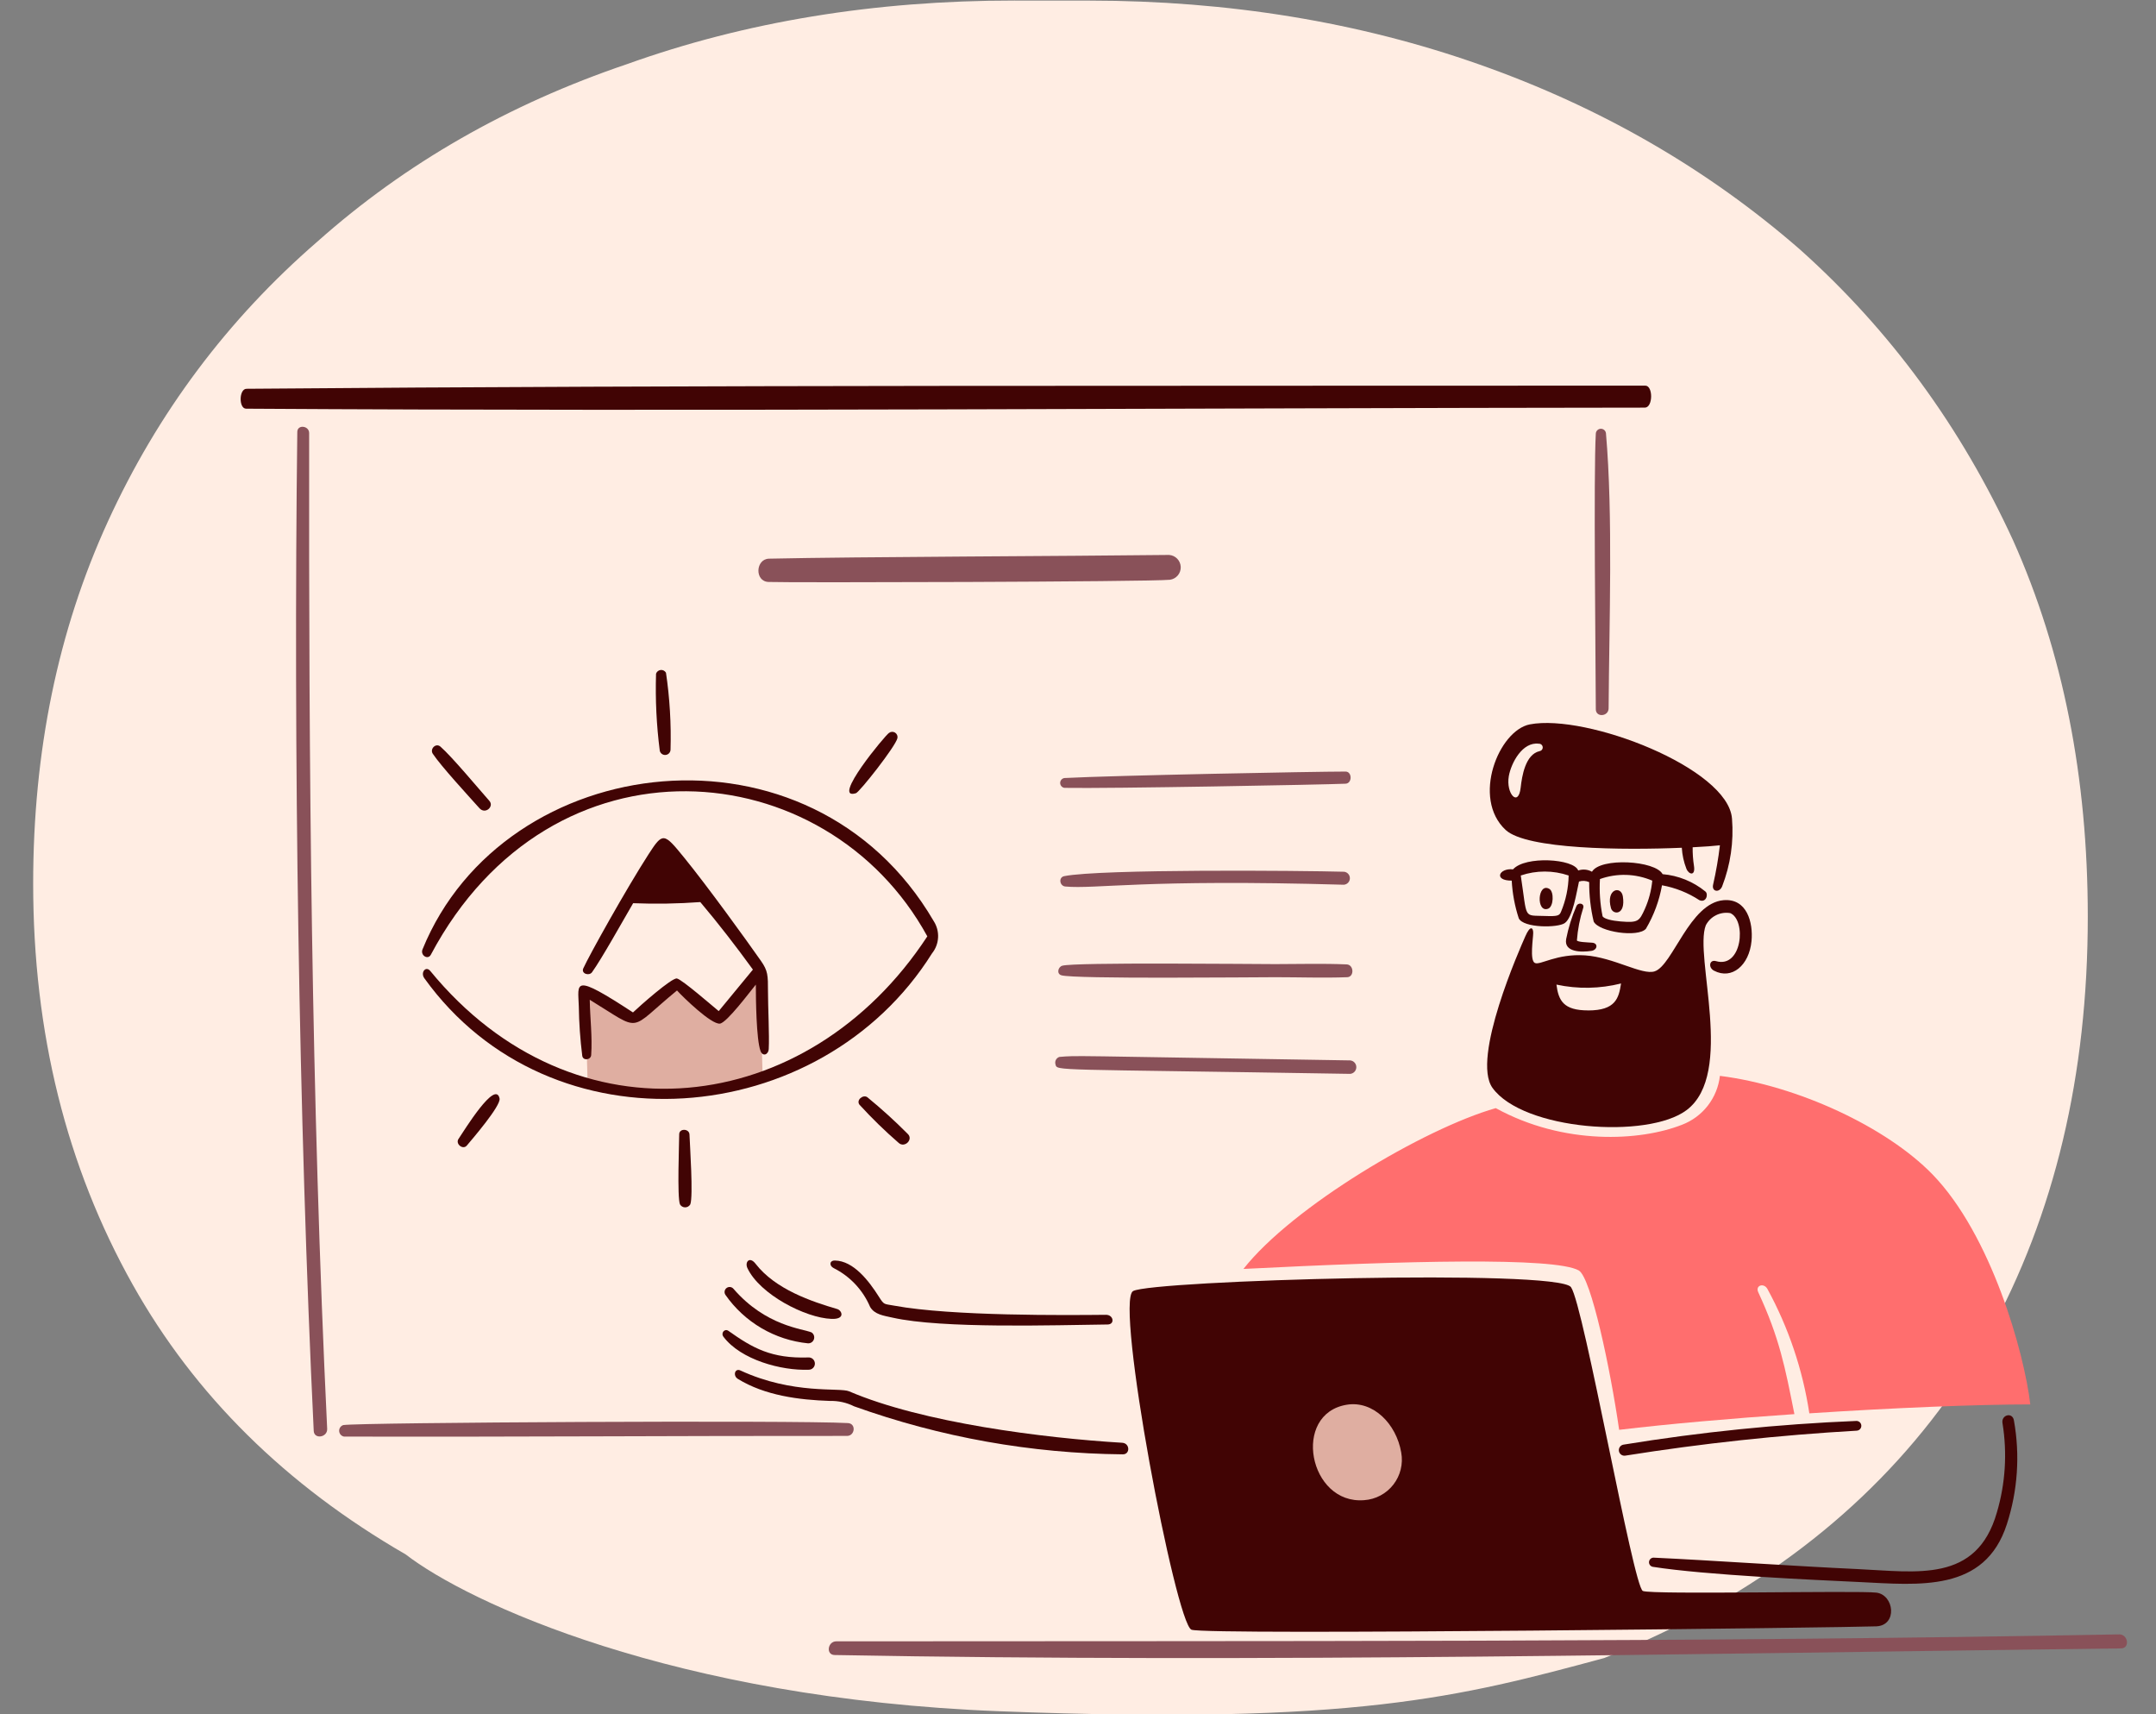 <svg width="390" height="310" viewBox="0 0 390 310" fill="none" xmlns="http://www.w3.org/2000/svg">
    <rect x="0" y="0" width="390" height="310" fill="#808080" stroke="none"/>
    <g clip-path="url(#clip0_402_1557)">
        <path d="M359.656 241.491C371.659 219.679 377.66 194.441 377.66 165.776C377.66 140.535 373.159 117.857 364.157 97.745C354.726 77.204 341.866 59.656 325.576 45.101C308.858 30.545 289.568 19.411 267.705 11.698C245.843 3.985 222.266 0.121 196.974 0.107L183.471 0.099C158.179 0.085 134.816 3.923 113.383 11.611C91.949 18.872 73.302 29.558 57.441 43.667C41.151 57.776 28.505 74.668 19.503 94.343C10.501 114.018 6 135.834 6 159.792C6 186.745 12.001 210.921 24.004 232.319C35.224 252.321 51.688 268.587 73.395 281.118C84.542 289.746 121.692 307.2 180.899 309.479C245.146 311.951 264.073 306.895 290.192 299.85C295.558 297.744 300.709 295.394 305.643 292.8C329.22 280.406 347.225 263.303 359.656 241.491Z" fill="#FFEDE3"/>
        <path d="M105.797 178.797L114.477 183.903L122.137 178.797L129.796 183.903L137.456 176.755L137.966 195.137L122.137 198.201L106.307 196.159L105.797 178.797Z" fill="#DFAEA1"/>
        <path d="M192.552 142.483C200.506 142.632 239.27 141.91 243.392 141.732C244.635 141.678 244.602 139.534 243.392 139.534C237.859 139.534 201.456 140.236 192.552 140.703C192.337 140.732 192.139 140.839 191.996 141.002C191.853 141.166 191.774 141.376 191.774 141.593C191.774 141.81 191.853 142.02 191.996 142.184C192.139 142.348 192.337 142.454 192.552 142.483Z" fill="#895159"/>
        <path d="M160.804 132.555C160.225 132.856 150.224 144.878 154.832 143.449C155.486 143.246 162.016 134.972 162.337 133.489C162.376 133.296 162.354 133.097 162.276 132.917C162.197 132.738 162.065 132.587 161.897 132.485C161.73 132.383 161.535 132.335 161.339 132.347C161.144 132.36 160.957 132.432 160.804 132.555Z" fill="#410404"/>
        <path d="M139.009 105.246C142.225 105.396 207.719 105.233 211.623 104.849C212.178 104.775 212.685 104.498 213.047 104.072C213.409 103.646 213.6 103.1 213.583 102.541C213.566 101.982 213.342 101.45 212.954 101.046C212.566 100.643 212.043 100.398 211.485 100.359C193.259 100.585 155.369 100.679 139.111 101.034C136.672 101.09 136.467 105.131 139.009 105.246Z" fill="#895159"/>
        <path d="M230.69 174.356C226.475 174.356 194.427 173.997 192.157 174.646C191.385 174.868 191.08 176.118 192.006 176.382C194.427 177.077 226.308 176.725 230.709 176.725C235.111 176.725 239.383 176.883 243.694 176.725C245.012 176.677 244.915 174.468 243.607 174.41C239.319 174.22 234.987 174.356 230.69 174.356Z" fill="#895159"/>
        <path d="M191.649 191.139C191.377 191.22 191.148 191.405 191.012 191.654C190.875 191.903 190.842 192.195 190.92 192.468C191.29 193.725 189.629 193.294 244.247 194.205C244.548 194.174 244.828 194.033 245.031 193.808C245.234 193.583 245.346 193.291 245.346 192.988C245.346 192.685 245.234 192.393 245.031 192.168C244.828 191.943 244.548 191.802 244.247 191.771C191.85 190.926 195.103 190.872 191.649 191.139Z" fill="#895159"/>
        <path d="M243.08 160.001C243.373 159.981 243.647 159.854 243.851 159.643C244.054 159.432 244.172 159.153 244.181 158.86C244.19 158.568 244.09 158.282 243.9 158.059C243.71 157.836 243.445 157.691 243.154 157.653C235.36 157.438 199.09 157.136 192.51 158.447C191.433 158.661 191.673 160.231 192.702 160.322C198.268 160.823 206.777 158.954 243.08 160.001Z" fill="#895159"/>
        <path d="M290.983 128.097C291.08 112.627 291.799 93.329 290.5 78.319C290.465 78.093 290.347 77.889 290.169 77.746C289.992 77.602 289.768 77.529 289.54 77.541C289.312 77.553 289.097 77.649 288.935 77.811C288.774 77.972 288.678 78.188 288.667 78.416C288.245 85.617 288.642 119.078 288.667 128.269C288.67 129.78 290.974 129.609 290.983 128.097Z" fill="#895159"/>
        <path d="M155.457 199.768C157.682 202.206 160.048 204.512 162.543 206.673C163.621 207.688 165.28 206.07 164.195 205.057C161.87 202.717 159.426 200.5 156.872 198.412C156.094 197.915 154.857 198.933 155.457 199.768Z" fill="#410404"/>
        <path d="M55.923 78.32C55.923 76.97 53.796 76.724 53.778 78.106C53.071 135.316 54.016 201.859 56.749 258.772C56.824 260.349 59.263 259.963 59.182 258.397C56.294 198.193 55.84 138.574 55.923 78.32Z" fill="#895159"/>
        <path d="M82.939 205.971C82.336 206.869 83.735 208.011 84.441 207.173C85.351 206.095 90.631 199.977 90.367 198.66C89.64 195.173 83.97 204.447 82.939 205.971Z" fill="#410404"/>
        <path d="M122.446 176.954C121.524 176.784 115.681 181.97 114.501 183.096C103.469 175.882 104.566 177.658 104.702 182.019C104.744 185.001 104.951 187.979 105.324 190.939C105.458 191.874 106.881 191.711 106.94 190.8C107.164 187.465 106.735 184.141 106.681 180.808C116.395 186.735 113.393 186.555 122.464 179.124C123.541 180.314 128.672 185.307 130.225 185.118C131.483 184.962 135.715 179.274 136.723 178.062C136.723 180.636 136.806 187.981 137.569 190.061C137.964 191.138 139.005 190.757 139.059 189.685C139.192 187.401 138.916 181.986 138.921 179.35C138.921 176.347 138.912 175.579 137.655 173.783C134.925 169.882 128.011 160.326 123.793 155.14C120.077 150.569 119.913 150.47 117.306 154.507C113.288 160.737 106.545 172.825 105.514 175.124C105.078 176.092 106.57 176.548 107.089 175.832C108.817 173.445 112.728 166.429 114.529 163.341C118.579 163.503 122.635 163.435 126.677 163.137C130.012 167.088 133.163 171.168 136.195 175.349L130.01 182.854C129.168 182.186 123.378 177.127 122.446 176.954Z" fill="#410404"/>
        <path d="M153.386 257.359C143.737 256.821 65.162 257.243 62.096 257.719C61.869 257.792 61.673 257.938 61.539 258.134C61.404 258.331 61.338 258.566 61.351 258.804C61.365 259.042 61.456 259.269 61.612 259.449C61.768 259.629 61.979 259.753 62.213 259.8C91.922 259.884 123.452 259.649 153.214 259.681C154.661 259.681 154.909 257.449 153.386 257.359Z" fill="#895159"/>
        <path d="M86.723 146.158C87.786 147.345 89.417 145.858 88.533 144.85C86.389 142.417 81.795 136.891 79.678 135.03C78.839 134.292 77.702 135.447 78.295 136.327C79.818 138.599 84.624 143.816 86.723 146.158Z" fill="#410404"/>
        <path d="M121.293 135.596C121.428 130.934 121.152 126.27 120.469 121.658C120.374 121.492 120.233 121.357 120.064 121.269C119.894 121.182 119.703 121.145 119.512 121.164C119.322 121.183 119.142 121.257 118.993 121.376C118.844 121.496 118.733 121.656 118.673 121.837C118.527 126.493 118.753 131.153 119.348 135.773C119.402 136.005 119.538 136.209 119.731 136.349C119.924 136.488 120.161 136.553 120.398 136.531C120.635 136.509 120.856 136.403 121.021 136.231C121.185 136.059 121.282 135.833 121.293 135.596Z" fill="#410404"/>
        <path d="M122.863 205.125C122.863 206.615 122.466 216.511 123.001 217.809C123.096 217.973 123.232 218.109 123.395 218.203C123.559 218.298 123.745 218.347 123.934 218.347C124.123 218.347 124.309 218.298 124.473 218.203C124.636 218.109 124.772 217.973 124.867 217.809C125.426 216.383 124.792 207.088 124.718 205.125C124.621 204.074 122.863 204.053 122.863 205.125Z" fill="#410404"/>
        <path d="M77.932 172.662C99.743 131.642 149.461 135.952 167.744 169.337C146.144 202.304 103.825 207.295 77.834 175.598C77.022 174.61 76.018 175.873 76.756 176.907C99.607 208.694 148.431 204.546 168.592 172.417C169.249 171.601 169.632 170.598 169.688 169.552C169.744 168.505 169.469 167.468 168.903 166.586C146.733 128.618 91.207 135.447 76.431 171.69C75.991 172.767 77.406 173.653 77.932 172.662Z" fill="#410404"/>
        <path fill-rule="evenodd" clip-rule="evenodd" d="M297.618 69.741C214.562 69.806 126.391 69.614 44.6 70.31C43.206 70.321 43.174 73.902 44.514 73.911C127.313 74.43 214.519 73.784 297.532 73.719C299.022 73.717 299.055 69.741 297.618 69.741Z" fill="#410404"/>
        <path d="M224.928 229.484C254.314 227.994 281.236 227.318 285.576 229.752C287.812 231.009 291.291 247.531 292.889 258.581C301.915 257.503 313.258 256.512 324.59 255.74C322.907 247.238 321.869 241.912 318.051 233.697C317.473 232.453 319.057 231.95 319.702 233.087C323.527 240.09 326.097 247.71 327.293 255.6C342.635 254.592 357.773 253.984 367.26 253.984C366.183 244.699 360.215 223.303 349.517 212.332C341.27 203.875 325.273 196.348 311.114 194.567C310.893 196.529 310.136 198.393 308.926 199.953C307.716 201.513 306.099 202.71 304.254 203.411C296.689 206.384 282.883 207.165 270.566 200.4C257.573 204.106 233.762 218.247 224.928 229.484Z" fill="#FF6E6E"/>
        <path fill-rule="evenodd" clip-rule="evenodd" d="M276.734 131.003C271.117 132.081 266.162 144.352 272.36 150.097C276.154 153.615 293.63 153.764 304.224 153.313C304.3 154.61 304.578 155.887 305.048 157.097C305.47 158.175 306.735 158.516 306.42 156.573C306.249 155.466 306.17 154.347 306.185 153.227C308.329 153.121 310.023 152.992 311.117 152.868C310.831 155.261 310.42 157.637 309.885 159.987C309.588 161.275 311.034 161.515 311.524 160.287C313.028 156.402 313.636 152.228 313.304 148.075C312.665 138.921 286.996 129.031 276.734 131.003ZM278.503 135.838C275.919 136.429 275.308 140.354 275.073 142.454C274.669 146.046 272.379 143.531 272.929 140.372C273.349 137.991 275.384 134.112 278.352 134.498C278.524 134.489 278.694 134.546 278.825 134.657C278.956 134.768 279.04 134.926 279.06 135.097C279.079 135.268 279.032 135.44 278.929 135.578C278.825 135.715 278.673 135.809 278.503 135.838Z" fill="#410404"/>
        <path fill-rule="evenodd" clip-rule="evenodd" d="M297.734 167.96C299.166 165.536 300.15 162.874 300.64 160.101C303.052 160.538 305.353 161.454 307.405 162.795C308.626 163.321 309.09 161.718 308.483 161.22C306.278 159.424 303.584 158.333 300.751 158.09C299.444 155.613 289.506 155.037 287.972 157.65C287.597 157.439 287.181 157.31 286.752 157.272C286.324 157.233 285.892 157.285 285.485 157.425C284.703 155.281 275.889 154.744 273.693 157.221C271.162 156.942 270.112 159.279 273.456 159.257C273.58 161.578 274.009 163.873 274.733 166.082C275.598 167.852 281.823 167.825 283.062 166.929C284.536 165.864 285.206 161.215 285.625 159.424C286.232 159.234 286.888 159.272 287.469 159.532C287.456 161.932 287.729 164.326 288.283 166.662C289.234 168.555 296.353 169.591 297.734 167.96ZM282.381 164.871C282.089 165.577 281.825 165.746 279.465 165.652C275.478 165.496 276.313 166.36 275.092 158.331C277.9 157.377 280.945 157.377 283.753 158.331C283.715 160.578 283.249 162.798 282.381 164.871ZM289.886 165.685C289.441 163.477 289.283 161.222 289.414 158.974C292.494 157.874 295.875 157.977 298.882 159.263C298.713 161.029 298.26 162.756 297.54 164.377C296.52 166.61 296.352 166.902 293.135 166.64C291.591 166.514 290.104 166.171 289.886 165.687V165.685Z" fill="#410404"/>
        <path fill-rule="evenodd" clip-rule="evenodd" d="M291.413 164.246C291.749 165.457 294.107 165.598 293.557 162.102C293.243 160.112 290.438 160.737 291.413 164.246Z" fill="#410404"/>
        <path fill-rule="evenodd" clip-rule="evenodd" d="M311.779 162.796C305.626 163.311 302.589 174.582 299.321 175.662C297.036 176.418 291.913 173.131 286.735 172.777C281.558 172.424 278.609 174.611 277.643 174.15C276.676 173.688 277.343 169.647 277.343 168.704C277.343 167.762 276.829 167.246 275.917 169.326C275.004 171.405 266.108 191.368 269.978 196.74C275.509 204.416 298.081 206.041 305.089 200.761C313.874 194.141 306.398 172.882 308.562 167.343C308.969 166.551 309.618 165.91 310.415 165.513C311.211 165.116 312.114 164.983 312.991 165.134C315.951 166.416 315.137 175.191 310.407 173.817C309.218 173.474 308.948 174.968 310.047 175.545C313.26 177.235 316.414 174.6 316.834 170.184C317.148 166.84 316.013 162.442 311.779 162.796ZM287.281 182.73C282.822 182.73 281.92 180.961 281.545 178.061C285.405 178.891 289.404 178.821 293.233 177.858C292.825 180.509 292.259 182.737 287.281 182.737V182.73Z" fill="#410404"/>
        <path fill-rule="evenodd" clip-rule="evenodd" d="M285.149 163.892C284.324 165.795 283.705 167.782 283.305 169.818C282.861 172.233 286.074 172.241 287.884 171.962C288.962 171.797 289.16 170.569 287.98 170.482C287.112 170.418 285.408 170.375 285.246 170.075C285.395 168.071 285.78 166.092 286.394 164.179C286.644 163.389 285.491 163.08 285.149 163.892Z" fill="#410404"/>
        <path fill-rule="evenodd" clip-rule="evenodd" d="M280.049 164.332C281.048 163.951 281.127 161.263 280.274 160.762C278.12 159.483 277.82 165.173 280.049 164.332Z" fill="#410404"/>
        <path fill-rule="evenodd" clip-rule="evenodd" d="M202.992 260.919C188.805 260.075 166.829 257.298 153.59 251.615C151.887 250.882 143.477 252.256 133.928 247.843C132.93 247.383 132.533 248.79 133.467 249.366C138.346 252.372 144.51 253.173 150.138 253.355C151.651 253.316 153.15 253.651 154.502 254.33C170.101 259.924 186.529 262.86 203.1 263.013C204.461 263.033 204.418 261.005 202.992 260.919Z" fill="#410404"/>
        <path fill-rule="evenodd" clip-rule="evenodd" d="M364.292 256.845C364.015 255.333 361.977 255.866 362.232 257.37C363.11 262.765 362.762 268.289 361.214 273.532C357.548 286.307 346.762 284.257 335.966 283.76C324.634 283.239 309.027 282.153 299.236 281.702C299.02 281.673 298.801 281.73 298.626 281.86C298.451 281.991 298.334 282.184 298.3 282.4C298.265 282.615 298.316 282.835 298.442 283.013C298.568 283.192 298.758 283.314 298.972 283.354C308.392 284.85 328.513 285.735 336.352 286.107C347.073 286.617 359.034 288.047 363.026 275.634C364.99 269.571 365.425 263.117 364.292 256.845Z" fill="#410404"/>
        <path fill-rule="evenodd" clip-rule="evenodd" d="M294.016 263.245C307.891 261.038 321.868 259.532 335.894 258.732C336.121 258.711 336.331 258.604 336.481 258.432C336.63 258.26 336.707 258.038 336.696 257.81C336.685 257.583 336.586 257.369 336.421 257.212C336.255 257.056 336.036 256.97 335.808 256.972C321.686 257.551 307.612 258.983 293.663 261.26C293.399 261.308 293.166 261.458 293.013 261.678C292.861 261.898 292.802 262.169 292.85 262.432C292.897 262.695 293.048 262.929 293.267 263.081C293.487 263.233 293.759 263.292 294.022 263.245H294.016Z" fill="#410404"/>
        <path fill-rule="evenodd" clip-rule="evenodd" d="M146.302 247.712C146.451 247.711 146.599 247.68 146.736 247.621C146.873 247.561 146.997 247.475 147.1 247.366C147.203 247.258 147.283 247.13 147.335 246.99C147.387 246.85 147.411 246.701 147.404 246.552C147.398 246.403 147.361 246.256 147.297 246.122C147.233 245.987 147.142 245.866 147.03 245.768C146.918 245.669 146.787 245.593 146.645 245.546C146.504 245.499 146.354 245.481 146.205 245.493C139.539 245.706 136.175 243.813 131.775 240.689C131.078 240.195 130.338 241.066 130.877 241.766C134.009 245.906 141.317 247.906 146.302 247.712Z" fill="#410404"/>
        <path fill-rule="evenodd" clip-rule="evenodd" d="M157.391 236.343C158.203 237.751 159.905 237.941 161.421 238.284C170.373 240.319 190.859 239.64 200.361 239.529C201.711 239.513 201.438 237.767 200.05 237.78C193.113 237.85 172.175 238.047 161.785 236.129C159.867 235.77 159.966 236.054 158.987 234.513C157.138 231.593 154.379 228.021 151.033 227.962C150.035 227.944 149.956 228.906 150.807 229.334C153.763 230.816 156.096 233.3 157.391 236.343Z" fill="#410404"/>
        <path fill-rule="evenodd" clip-rule="evenodd" d="M151.464 236.743C146.828 235.382 140.274 233.198 136.67 228.541C135.592 227.144 134.677 228.231 135.212 229.357C137.457 234.084 145.675 238.336 150.392 238.516C153.002 238.625 152.276 236.98 151.464 236.743Z" fill="#410404"/>
        <path fill-rule="evenodd" clip-rule="evenodd" d="M132.684 233.082C132.536 232.901 132.324 232.785 132.093 232.756C131.861 232.727 131.628 232.787 131.44 232.925C131.252 233.063 131.123 233.268 131.082 233.497C131.04 233.727 131.088 233.964 131.215 234.159C132.927 236.615 135.15 238.671 137.732 240.187C140.313 241.703 143.192 242.641 146.171 242.939C146.406 242.947 146.637 242.879 146.829 242.744C147.021 242.608 147.163 242.414 147.235 242.191C147.306 241.967 147.303 241.726 147.225 241.505C147.147 241.283 146.999 241.093 146.803 240.964C145.228 240.285 138.533 239.848 132.684 233.082Z" fill="#410404"/>
        <rect x="234.375" y="247.991" width="20.425" height="25.532" fill="#DFAEA1"/>
        <path d="M383.323 295.573C305.844 297.029 228.714 296.742 151.276 296.83C149.71 296.83 149.356 299.277 150.976 299.306C228.24 300.734 306.425 299.053 383.677 298.107C385.328 298.092 384.965 295.542 383.323 295.573Z" fill="#895159"/>
        <path fill-rule="evenodd" clip-rule="evenodd" d="M339.431 288.025C336.215 287.607 298.905 288.433 297.178 287.725C295.45 287.017 286.514 236.124 284.179 232.78C281.844 229.436 208.305 231.557 204.961 233.488C201.617 235.418 212.66 293.551 215.521 294.727C218.073 295.774 335.597 294.32 339.437 294.117C343.276 293.914 342.648 288.443 339.431 288.025ZM246.778 271.3C236.745 272.135 233.6 255.676 243.626 254.04C248.385 253.262 252.579 257.482 253.468 262.68C253.653 263.693 253.622 264.733 253.377 265.733C253.133 266.734 252.68 267.671 252.049 268.484C251.418 269.298 250.622 269.969 249.714 270.454C248.806 270.939 247.805 271.228 246.778 271.3Z" fill="#410404"/>
    </g>
    <defs>
        <clipPath id="clip0_402_1557">
            <rect width="390" height="310" fill="white"/>
        </clipPath>
    </defs>
</svg>
